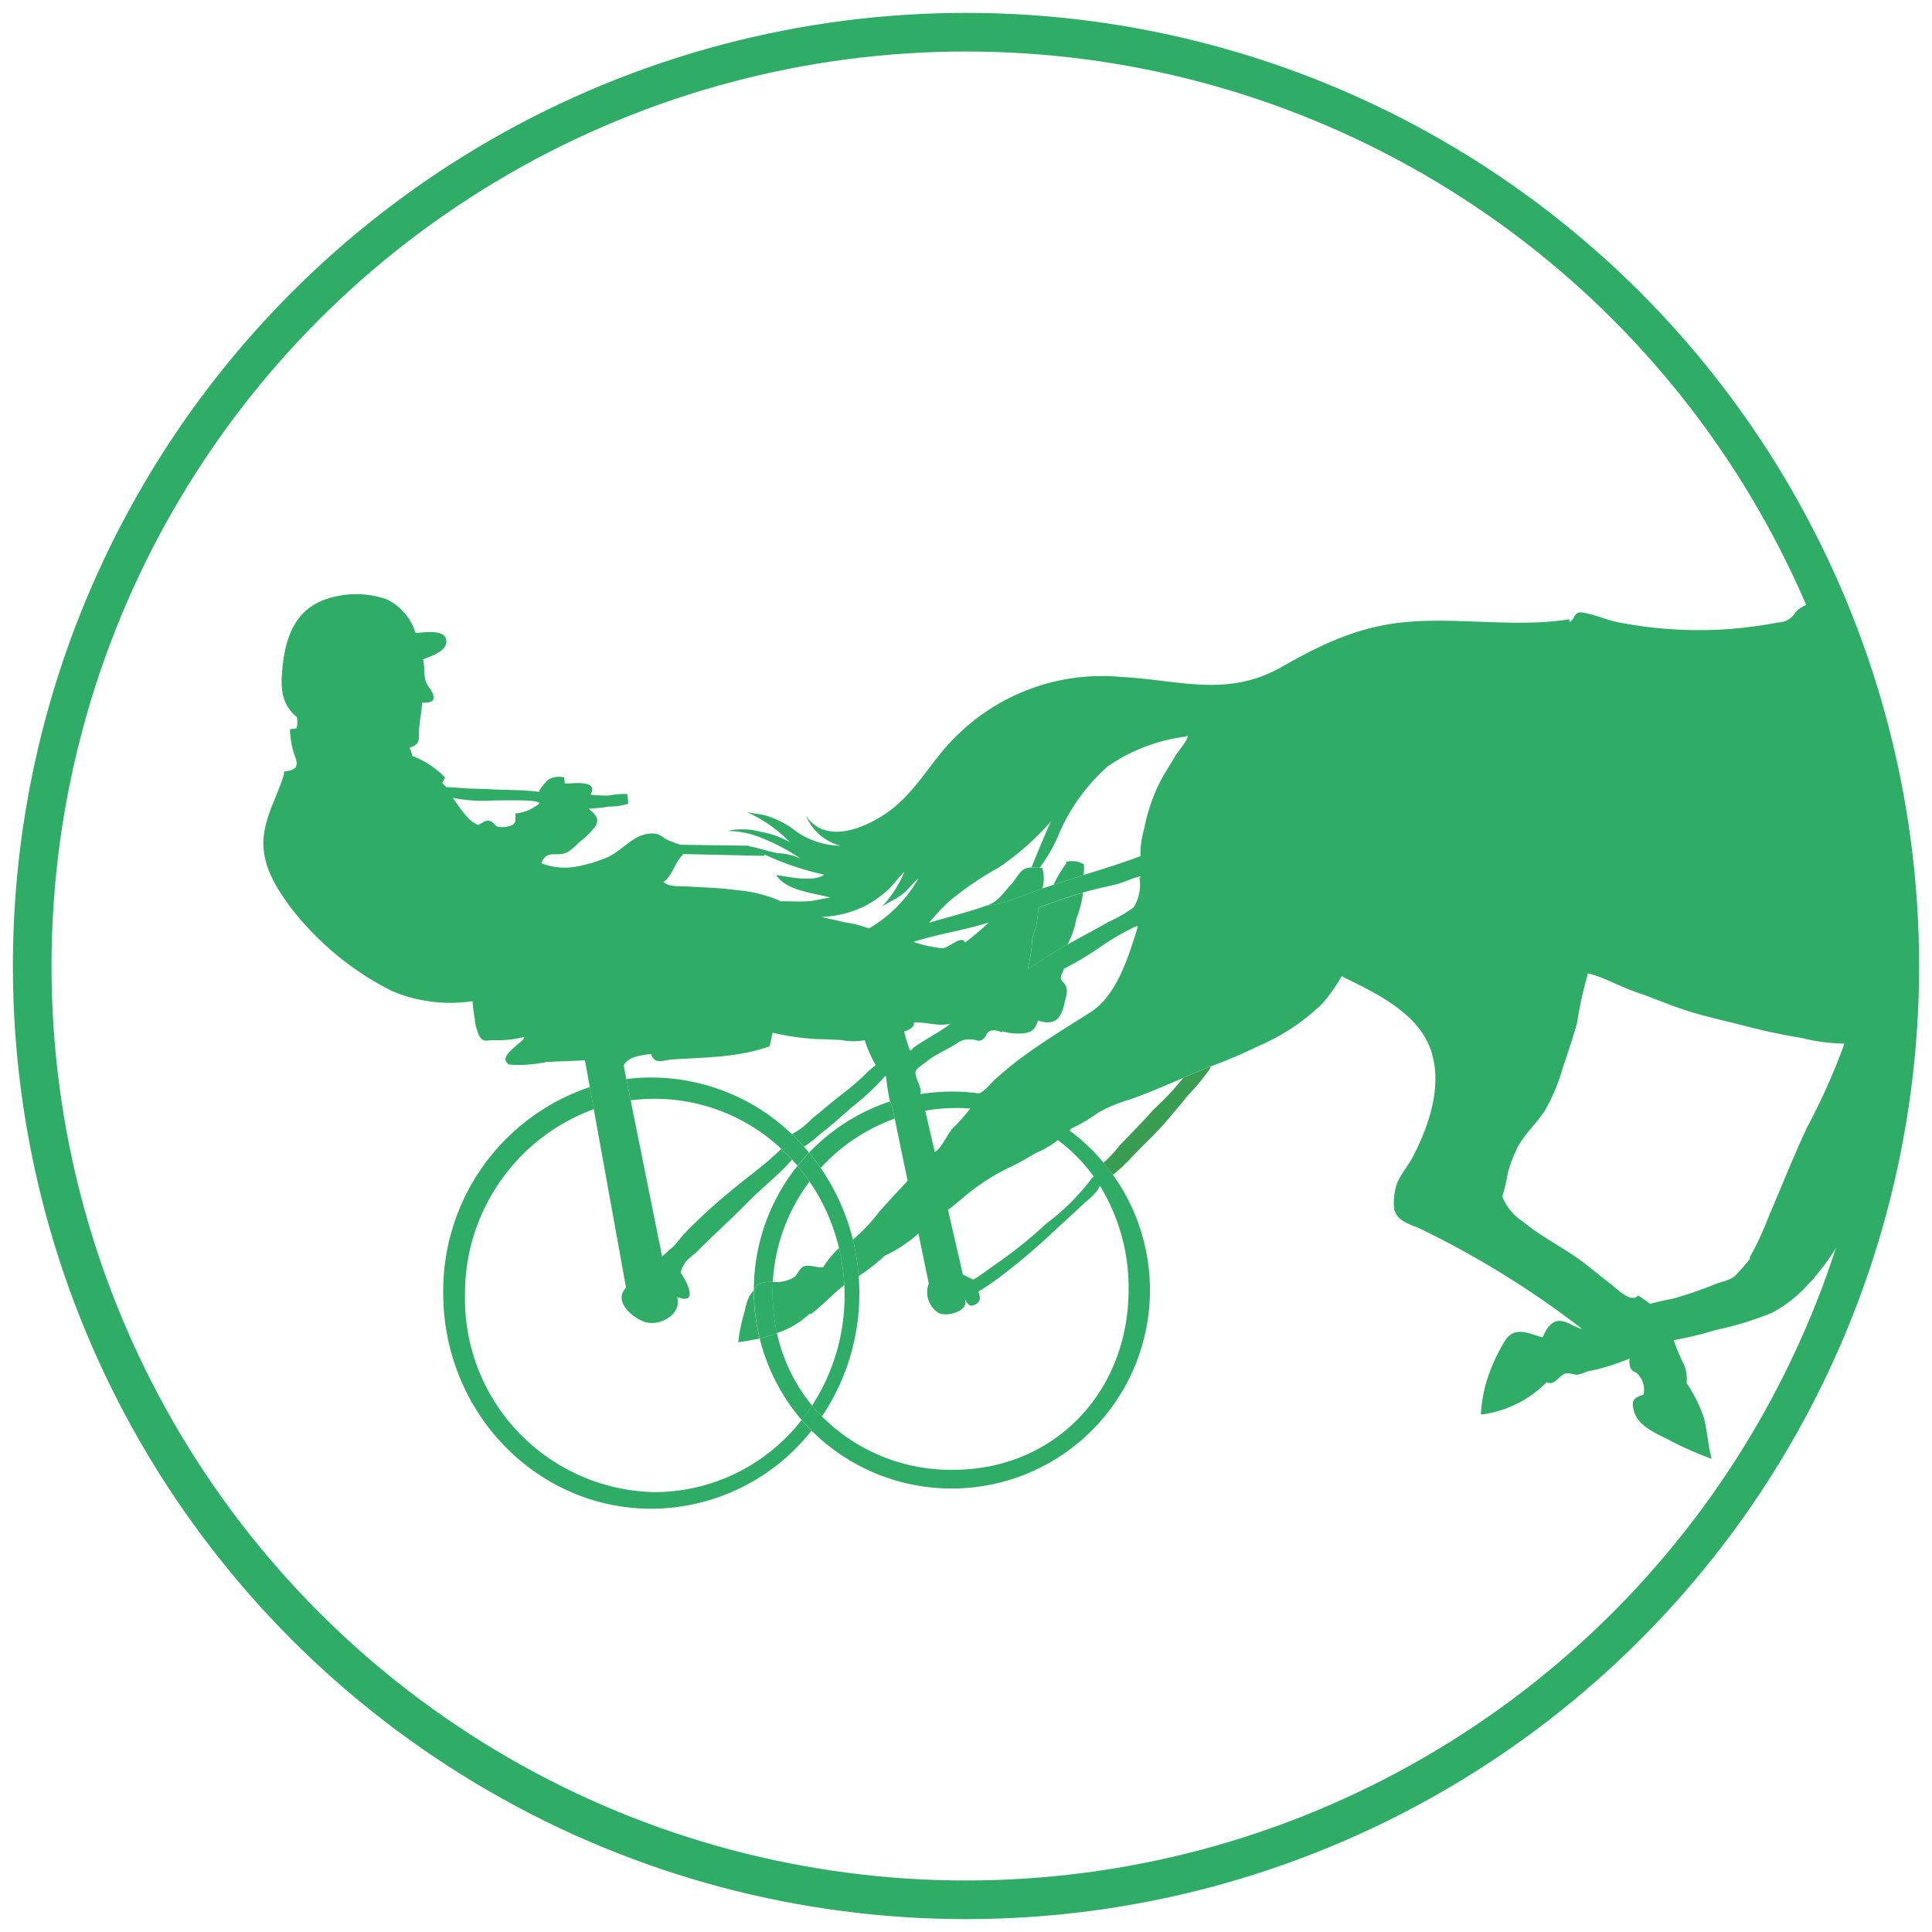<?xml version="1.0" encoding="UTF-8"?> <svg xmlns="http://www.w3.org/2000/svg" xmlns:xlink="http://www.w3.org/1999/xlink" width="150" height="150" viewBox="0 0 150 150"><defs><clipPath id="a"><rect width="150" height="150" transform="translate(1165 883)" fill="#fff"></rect></clipPath><clipPath id="b"><circle cx="69.444" cy="69.444" r="69.444" transform="translate(0 98.208) rotate(-45)" fill="none"></circle></clipPath></defs><g transform="translate(-1165 -883)" clip-path="url(#a)"><g transform="translate(-9 -4.158)"><g transform="translate(1174.806 887.787)"><g transform="translate(0.194 0.371)" fill="none" stroke="#2fac66" stroke-width="3"><circle cx="74" cy="74" r="74" stroke="none"></circle><circle cx="74" cy="74" r="72.5" fill="none"></circle></g></g><g transform="translate(1154.094 865.094)"><g transform="translate(0 0)" clip-path="url(#b)"><path d="M64,159.985a16.689,16.689,0,0,0-11.385,16c0,9.247,7.233,16.742,16.154,16.742a15.9,15.9,0,0,0,12.439-6.059c-.267-.267-.524-.545-.767-.831a14.508,14.508,0,0,1-11.4,5.6,15.009,15.009,0,0,1-14.734-15.269,15.243,15.243,0,0,1,10-14.465Z" transform="translate(1.702 -53.525)" fill="#2fac66"></path><path d="M94.75,162.86a15.785,15.785,0,0,0-10.918-4.4,15.468,15.468,0,0,0-1.932.12l.334,1.654A14.38,14.38,0,0,1,93.929,164q.439.407.845.846c.14.152.278.308.409.467.138-.172.28-.34.424-.506l.2-.228c.088-.1.178-.2.273-.291-.127-.157-.261-.31-.4-.461-.3-.338-.614-.661-.939-.969" transform="translate(-13.361 -52.738)" fill="#2fac66"></path><path d="M100.295,194.1a11.96,11.96,0,0,0-.5,2.4,16.759,16.759,0,0,0,1.655-.288,15.372,15.372,0,0,1-.452-3.726v-.019a4,4,0,0,0-.355.482,4.894,4.894,0,0,0-.351,1.155" transform="translate(-22.568 -70.23)" fill="#2fac66"></path><path d="M105.663,172.581a15.433,15.433,0,0,0-3.388,9.656c.131-.17.241-.33.221-.407l.145-.071a2.816,2.816,0,0,1,1.111-.17A14.236,14.236,0,0,1,106.6,173.8a14.882,14.882,0,0,0-.935-1.221" transform="translate(-23.841 -60.003)" fill="#2fac66"></path><path d="M102.5,191.37c.02.077-.09.236-.221.407v.019a15.4,15.4,0,0,0,.452,3.726,9.276,9.276,0,0,0,1.344-.416,14.564,14.564,0,0,1-.342-3.162c0-.274.008-.547.023-.816a2.806,2.806,0,0,0-1.111.17Z" transform="translate(-23.841 -69.544)" fill="#2fac66"></path><path d="M108.159,190.8l.054.071c.954-.7,1.738-1.6,2.626-2.274a15.729,15.729,0,0,0-.414-2.884,8.4,8.4,0,0,0-1.23,1.493c-.467.077-1.049-.235-1.5-.058-.34.134-.455.579-.7.8a2.5,2.5,0,0,1-1.706.39c-.016.269-.024.542-.024.816a14.565,14.565,0,0,0,.342,3.162.028.028,0,0,0,.013,0,6.569,6.569,0,0,0,2.535-1.514" transform="translate(-25.381 -66.76)" fill="#2fac66"></path><path d="M104.55,199.32a9.312,9.312,0,0,1-1.344.416,15.379,15.379,0,0,0,3.257,6.333c.067-.08.129-.162.191-.243l.278-.38q.177-.248.344-.5a13.375,13.375,0,0,1-2.727-5.622" transform="translate(-24.32 -73.757)" fill="#2fac66"></path><path d="M110.186,172.717a15.4,15.4,0,0,1,2.287,5.159,15.722,15.722,0,0,1,.414,2.884c.013.265.019.532.019.8a15.614,15.614,0,0,1-2.52,8.545c.239.295.5.579.762.853a17.059,17.059,0,0,0,2.906-9.578c0-.444-.017-.885-.05-1.32a17.45,17.45,0,0,0-.45-2.83,16.92,16.92,0,0,0-2.5-5.563q-.423-.618-.9-1.193c-.1.094-.186.192-.273.291l-.2.228c-.145.166-.287.334-.424.506a14.871,14.871,0,0,1,.935,1.221" transform="translate(-27.429 -58.918)" fill="#2fac66"></path><path d="M117.392,162.278a15.364,15.364,0,0,0-6.283,3.974q.481.575.9,1.193a14.31,14.31,0,0,1,5.744-3.832v0l-.164-.8-.172-.545-.03.009" transform="translate(-28.385 -54.699)" fill="#2fac66"></path><path d="M146.412,132.407a11.969,11.969,0,0,1-.364,2.473c.718-.493,1.439-.976,2.189-1.424.3-.177.6-.349.9-.515l0,0a6.824,6.824,0,0,0,.7-2.025,8.5,8.5,0,0,0,.514-2.018c-1.176.338-2.35.773-3.493,1.184a5.853,5.853,0,0,1-.448,2.326" transform="translate(-46.356 -37.534)" fill="#2fac66"></path><path d="M141.413,126.129c-.607.65-1.049,1.385-1.872,1.687l-.127.045a8.746,8.746,0,0,0,1.43-.264h0c.756-.253,1.523-.554,2.275-.831.228-.084.457-.169.685-.248l-.021-.058s.009,0,.017-.009a2.855,2.855,0,0,0-.026-1.523l-.209-.015a5.047,5.047,0,0,0-.631-.028,1.224,1.224,0,0,0-.609.148c-.34.216-.627.788-.913,1.1" transform="translate(-42.944 -35.469)" fill="#2fac66"></path><path d="M151.2,124.024a9.224,9.224,0,0,0-1,1.667c.781-.263,1.559-.508,2.333-.752a3.319,3.319,0,0,0,.015-.831,1.8,1.8,0,0,0-1.4-.186Z" transform="translate(-48.496 -34.936)" fill="#2fac66"></path><path d="M158.183,164.189c.151.176.293.355.433.538l.075.1.213.291a11.492,11.492,0,0,0,1.484-1.381c.95-1.008,2.005-1.96,2.905-3.047.455-.549.929-1.083,1.364-1.65a17.569,17.569,0,0,0,1.848-2.244l-.033-.082q-.349.136-.693.276l-.506.211c-.125.052-.252.108-.377.161-.177.078-.353.155-.53.235a20.945,20.945,0,0,1-2.294,2.445c-.851.963-1.762,1.891-2.635,2.791a10.357,10.357,0,0,1-1.255,1.353" transform="translate(-52.598 -51.844)" fill="#3a9e52"></path><path d="M45.308,70.533a3.314,3.314,0,0,1-1.863.793c-.036.487.1.717-.3.919a2.054,2.054,0,0,1-1.058.118c-.258-.082-.37-.437-.7-.472s-.547.183-.825.325c-.762-.207-1.529-1.5-2-2.111a11.8,11.8,0,0,0,3.36.2c.568.032,3.19-.1,3.377.215Zm11.121,3.941,6.317.145.05-.1a21.8,21.8,0,0,0,4.611,1.555c-.818.626-2.845.146-3.713.03.711,1.223,3.013,1.413,4.2,1.751-.582.067-1.135.246-1.768.285-.663.043-1.346,0-2.014,0l-.013.021a10.7,10.7,0,0,0-3.5-.885c-1.24-.177-2.475-.2-3.746-.282-.525-.033-1.544.058-1.928-.362l0-.013c.528-.155,1.034-1.744,1.512-2.07ZM74.071,89.726a12.08,12.08,0,0,1-.452-1.469c.34-.118.76-.263.769-.7.915-.06,1.9.332,2.8.09-.485.51-2.737,1.622-3.024,2.053Zm-3.192-9.469a7.851,7.851,0,0,0-1.818-.469c-.614-.151-1.241-.284-1.863-.431v0a8.2,8.2,0,0,0,3.528-.924A8.5,8.5,0,0,0,72.2,77.4c.571-.469.922-1.073,1.45-1.555a9.389,9.389,0,0,1-1.756,2.725c.5-.364,1.092-.577,1.586-.974.45-.362.821-.864,1.249-1.23a10.481,10.481,0,0,1-3.849,3.888m6.142,21.806.084-.019c.573-.421,1.094-.915,1.657-1.349a16.936,16.936,0,0,1,3.332-2.029c.6-.285,1.184-.653,1.762-.985a7,7,0,0,0,1.65-.952l.034-.047a12.74,12.74,0,0,1,2.8,2.843l-.11.077a17.668,17.668,0,0,1-3.582,3.574,34.7,34.7,0,0,1-3.67,2.974c-.649.439-1.385,1.028-2,1.374l-.015-.026c-.125,0-.608-.327-.782-.355-.168-.735-.642-2.8-1.165-5.081M74.349,81.3c1.912-.633,3.954-.9,5.843-1.516a21.059,21.059,0,0,1-1.85,1.57c-.226-.655-1.262.435-1.773.439a10.305,10.305,0,0,1-2.22-.493M75.258,94.4a14.353,14.353,0,0,1,2.434-.207q.536,0,1.06.039a14.326,14.326,0,0,1-1.413,1.585c-.407.5-.8,1.46-1.309,1.779l-.034.009c-.329-1.433-.6-2.619-.737-3.2M91.712,80.055l.041.091c-.713,2.287-1.6,5.286-3.671,6.613C86.1,88.022,84.056,89.25,82.2,90.689c-.5.388-.967.8-1.445,1.208-.355.3-.9,1.038-1.334,1.166a15.361,15.361,0,0,0-4.536.049l-.007-.043c.186-.394-.506-1.32-.357-1.723.11-.3.549-.519.788-.717.845-.7,1.691-.942,2.585-1.579a1.607,1.607,0,0,1,.952-.173c.357-.015.562.241.917-.041.306-.243.192-.577.685-.668a1.354,1.354,0,0,1,.747.155l.043-.084a4.482,4.482,0,0,0,1.574.162c.747-.08.967-.3,1.2-1,1.288.426,1.788-.127,2.053-1.318.137-.62.319-.986.043-1.49-.129-.235-.3-.192-.319-.53-.011-.194.194-.472.228-.676a25.723,25.723,0,0,0,2.892-1.737,18.442,18.442,0,0,1,2.8-1.6m.265-5.412c-1.456.545-2.929,1-4.415,1.464-.773.243-1.551.489-2.333.752-.283.1-.567.192-.851.293-.228.08-.457.164-.685.248-.752.278-1.519.579-2.275.831h0a8.745,8.745,0,0,1-1.43.264c-1.437.515-2.932.869-4.42,1.314a15.871,15.871,0,0,1,1.592-1.691,24.724,24.724,0,0,1,3.8-2.587A20.792,20.792,0,0,0,85,71.96c-.517,1.17-1.083,2.533-1.495,3.559a5.037,5.037,0,0,1,.631.028,12.14,12.14,0,0,0,1.545-2.731,14.7,14.7,0,0,1,3.775-5.169,13.766,13.766,0,0,1,6.087-2.3.2.2,0,0,0,.011-.071l.073.009c.047.344-.711,1.167-.932,1.542-.377.638-.776,1.245-1.131,1.9a13.611,13.611,0,0,0-1.305,3.78,7.007,7.007,0,0,0-.293,2.109Zm-.082,1.7a3.284,3.284,0,0,1-.465,2.287,10.717,10.717,0,0,1-1.952,1.124c-1.047.607-2.124,1.161-3.181,1.756h0q-.452.249-.9.515c-.749.448-1.471.93-2.189,1.424a11.97,11.97,0,0,0,.364-2.473,5.855,5.855,0,0,0,.448-2.326c1.144-.411,2.317-.846,3.493-1.185.144-.043.291-.084.436-.122.7-.187,1.391-.334,2.11-.5.633-.153,1.273-.519,1.909-.623v.051Zm54.7,12.85.007.073a49.635,49.635,0,0,1-2.854,6.391c-1.057,2.246-1.958,4.536-2.938,6.808a23.921,23.921,0,0,1-1.531,3.313l0,.144a13.959,13.959,0,0,1-1,1.148c-.377.5-1.066.556-1.652.791a30.707,30.707,0,0,1-3.337,1.146,17.823,17.823,0,0,0-1.748.4c-.326-.241-.75-.542-.929-.655-.558.643-1.62-.508-2.162-.913-.732-.547-1.426-1.152-2.161-1.7-1.488-1.111-3.183-1.921-4.627-3.123a4.142,4.142,0,0,1-1.6-1.949,12.954,12.954,0,0,0,.416-1.768,10.41,10.41,0,0,1,.81-2.12c.56-1.03,1.473-1.828,2.109-2.828a14.184,14.184,0,0,0,1.327-3.168c.4-1.187.8-2.371,1.141-3.576a30.4,30.4,0,0,1,.853-3.864c1.221.3,2.419,1,3.621,1.416,1.218.422,2.427.928,3.649,1.348,1.559.536,3.179.874,4.777,1.283a45.236,45.236,0,0,0,4.506.963,14.69,14.69,0,0,0,3.33.446M174.45,37.783a4.224,4.224,0,0,1,.479.078,4.009,4.009,0,0,1-.479-.078M184.229,54.4l0-.032c.8-.65,1.072-2.507,1.613-3.524.573.248,1.056.536,1.62.793a9.326,9.326,0,0,0,3.407.719,10.015,10.015,0,0,1,1.87.07,3.249,3.249,0,0,1,1.12.847Zm-2.014-20.337a5.656,5.656,0,0,0-4.2.888,3.768,3.768,0,0,1,1.435.209c-1.9,1.9-5.643,1.344-7.943,2.324,1.218-.435,1.926.073,2.942.3a10.706,10.706,0,0,0-4.187.724c.989-.009,1.93.364,2.951.321-1.142.114-2.37,1.189-3.578,1.454-1.062.231-3.418.7-4.424.151.741.635,4.215,1.293,4.924.765h.095c.071-.009.135-.071.2-.093-1.615,2.518-7.608-.584-8.495,2.645.381-.922,1.749-.993,2.684-.81-.377,1.217-1.557,1.615-2.757,1.746a14.724,14.724,0,0,1-1.506.065c1.09.142,2.281.547,3.373.1-2.264,1.551-4.958.1-6.539,2.878.7-.8,2.518-1.574,3.525-1.032-1.305,0-1.506,1.129-1.908,2.09-.515,1.232-1.279,1.128-2.137,1.865a5.656,5.656,0,0,0,2.587-.472c-.252.468-1.12,1.932-1.8,1.958v.009c.11.034-.513.541-.732.629-.354.142-.761.112-1.129.252.107.123.073.284.125.4a13.179,13.179,0,0,1-3.5.487c-.051-.693.129-.808-.539-.831-.53-.021-1.023.093-1.542.08.021,1.1-.476,1.047-1.411,1.206-.759.127-1.568.233-2.32.426.024-.144-.043-.338-.026-.484a4,4,0,0,0-2.059.217c.023.187-.075.31-.1.478a2.136,2.136,0,0,0-1.393.687,1.566,1.566,0,0,1-1.34.8,35.417,35.417,0,0,1-3.948.521,32.727,32.727,0,0,1-8.492-.535c-.728-.142-1.411-.437-2.128-.615-.265-.065-.749-.229-1.01-.108-.288.137-.3.547-.629.7l-.03-.211c-4.044.653-8.361-.133-12.471.2-3.76.3-6.649,1.68-9.867,3.509-4.2,2.389-7.911,1.013-12.413.771A16.04,16.04,0,0,0,77.97,65.032c-2.012,1.8-3.231,4.394-5.387,6.018-1.8,1.355-5.057,2.8-6.591.433a3.974,3.974,0,0,0,2.692,2.348A6.154,6.154,0,0,1,64.9,72.464a7.539,7.539,0,0,0-1.867-.932c-.5-.169-1.114-.186-1.624-.315a10.7,10.7,0,0,1,3.321,2.328,6.933,6.933,0,0,0-2.259-.795,5.312,5.312,0,0,0-2.57-.068,7.18,7.18,0,0,1,2.843.622,15.3,15.3,0,0,1,2.845,1.536,4.464,4.464,0,0,0-1.764-.433c-.735-.117-1.584-.433-2.218-.53v-.05l-5.323-.071,0,.006a9.862,9.862,0,0,1-1.075-.4c-.407-.218-.536-.446-1.012-.476-1.626-.1-2.417,1.433-3.856,1.937a10.933,10.933,0,0,1-2.363.657,4.969,4.969,0,0,1-2.533-.292c.376-.9.836-.634,1.578-.715.584-.063,1.03-.609,1.448-.978a5.7,5.7,0,0,0,1.2-1.21c.342-.659-.129-.915-.534-1.336a12.835,12.835,0,0,0,1.554-.157,5.369,5.369,0,0,0,1.5-.211,4.955,4.955,0,0,0-.071-.766,6.5,6.5,0,0,0-1.441.117,10,10,0,0,1-1.413-.069c.706-1.2-1.5-.846-2.008-.857.026-.144-.043-.336-.022-.482a1.748,1.748,0,0,0-1.217.155,4.247,4.247,0,0,0-.711.84l-.019.131c-1.2-.17-2.576-.134-3.782-.206-.644-.039-1.312-.033-1.939-.071-.4-.026-1.062-.088-1.49-.088l-.334-.347a1.957,1.957,0,0,0,.231-.405,6.97,6.97,0,0,0-2.561-1.682,1.651,1.651,0,0,0-.2-.636c.853-.248.7-.558.749-1.443.044-.687.2-1.361.235-2.063,1.07.077,1.1-.392.519-1.2-.515-.717-.256-1.34-.45-2.149.644-.256,1.811-.614,1.811-1.379,0-1.019-1.7-.7-2.393-.672a4.3,4.3,0,0,0-2.221-2.6,7.1,7.1,0,0,0-3.9-.248c-2.992.6-3.948,2.8-4.217,5.592-.149,1.51-.1,2.793,1.137,3.8.019.26.058.719-.058.777l.071.074c-.006,0-.4.066-.564.082A6.779,6.779,0,0,0,26.4,67.1c.211.763-.222.879-.939.974l.019.151c-.478,1.7-1.482,3.286-1.6,5.079-.129,1.975.918,3.7,2.047,5.24a22.925,22.925,0,0,0,7.924,6.565,11.6,11.6,0,0,0,6.263.788,10.057,10.057,0,0,0,.194,1.482l-.024.006a4.322,4.322,0,0,0,.34,1.189c.278.476.438.4.974.351a8.458,8.458,0,0,0,2.477-.239l.063.022c-.166.465-2.186,1.477-1.2,2.1.015.006.033.013.048.017a10.33,10.33,0,0,0,2.85-.2c1-.061,2.012-.078,3-.138l.374,2.074.31,1.715,2.509,13.878c-1.1,1.085.694,2.532,1.689,2.707,1.1.191,2.636-.7,2.283-1.988,1.675.642.767-1.184.275-1.878v-.071a2.456,2.456,0,0,1,.424-.833c.27-.3.547-.465.829-.746,1.282-1.273,2.651-2.515,3.922-3.81,1.111-1.133,2.4-2.111,3.44-3.3l.028-.024c-.27-.293-.552-.575-.845-.846l-.039.041-.037.037c-1.158,1.148-2.647,2.184-3.915,3.256a41.044,41.044,0,0,0-3.535,3.259c-.3.321-.558.7-.864,1.006a10.2,10.2,0,0,0-.853.773L52.388,93.6l-.334-1.654L51.843,90.9c.377-.732,1.362-.8,2.131-.9.256.864.947.467,1.665.422,2.494-.162,5.135-.148,7.526-1.018.1-.345.164-.692.241-1.058a19.3,19.3,0,0,0,3.5.5c.629,0,1.236.045,1.872.071a4.5,4.5,0,0,0,1.779.007,10.089,10.089,0,0,0,.818,1.88l.037.058a8.87,8.87,0,0,0-1.058.963c-.446.381-.875.778-1.346,1.133-.868.66-1.723,1.394-2.568,2.09A6.219,6.219,0,0,1,64.9,96.226c.325.308.64.631.939.969A8.143,8.143,0,0,0,67,96.3c.863-.676,1.7-1.394,2.509-2.134a17.933,17.933,0,0,0,2.63-2.451l.08.058a17.207,17.207,0,0,0,.287,1.868l.013.039.031-.009.172.545.164.8v0c.209,1.006.59,2.847,1,4.823h0a4.589,4.589,0,0,1-.476.517c-.2.226-.411.441-.614.663-.379.414-.754.836-1.133,1.258a13.569,13.569,0,0,1-2.025,2.132,17.388,17.388,0,0,1,.45,2.83,14.5,14.5,0,0,0,2.025-1.574,10.973,10.973,0,0,0,2.617-1.727l.793,3.847.017.011a1.913,1.913,0,0,0,.761,2.316c.609.319,2.41-.135,2.018-1.08.276.39.347.668.838.405.414-.222.392-.569.244-.935v-.071a20.6,20.6,0,0,0,1.978-1.363,50.861,50.861,0,0,0,3.948-3.378c.655-.618,1.337-1.217,1.992-1.846.455-.432,1.262-1.005,1.489-1.6l.014-.009a15.1,15.1,0,0,1,2.223,8.064c0,7.907-5.729,13.983-13.621,13.983a14.108,14.108,0,0,1-10.19-4.146c-.268-.273-.524-.558-.763-.853-.112.17-.226.338-.344.5l-.278.38c-.062.082-.125.164-.191.243.243.286.5.564.767.831a15.4,15.4,0,0,0,23.4-19.866l-.213-.29-.075-.1c-.14-.183-.282-.362-.433-.539a15.178,15.178,0,0,0-2.634-2.494l.116-.158a12.411,12.411,0,0,0,2.1-1.236,11.577,11.577,0,0,1,2.469-1.025c1.4-.5,2.774-1.081,4.133-1.676.177-.08.354-.157.53-.235.125-.054.252-.11.377-.161l.506-.211c.23-.093.461-.186.693-.276a37.729,37.729,0,0,0,3.745-1.594,16.151,16.151,0,0,0,4.984-3.328,14.313,14.313,0,0,0,1.473-2.094l.239.134c2.46,1.2,5.557,2.7,6.6,5.4,1.065,2.765-.024,6.029-1.343,8.533-.354.67-.873,1.258-1.176,1.954a4.447,4.447,0,0,0-.229,2.208l.029,0c.243.82,1.238,1.055,1.951,1.372a71.9,71.9,0,0,1,12.585,7.788c-.62-.129-1.2-.663-1.835-.618s-1,.758-1.232,1.282c-1.118-.319-2.2-.922-2.94.295a13.507,13.507,0,0,0-1.507,3.468,11.159,11.159,0,0,0-.338,2.2l.138.011a8.719,8.719,0,0,0,4.969-2.5c.6.312.954-.507,1.42-.66.323-.106.693.1,1.01.077a3.6,3.6,0,0,0,.715-.254,15.5,15.5,0,0,0,3.289-1.006,1.557,1.557,0,0,0,.065.706c.152.338.327.282.573.5a1.768,1.768,0,0,1,.439,1.616c-.838.233-.965.5-.707,1.357.312,1.034,1.606,1.6,2.518,2.063a27.461,27.461,0,0,0,3.485,1.553c-.282-1.03-.332-2.18-.616-3.244a11.51,11.51,0,0,0-1.334-2.649,2.762,2.762,0,0,0-.252-1.54,13.473,13.473,0,0,1-.713-1.691l-.013-.092a27,27,0,0,0,3.172-.769,26.3,26.3,0,0,0,4.418-1.344,10.326,10.326,0,0,0,2.934-2.331l0,0c.134-.136.267-.274.405-.414l-.022-.021a17.9,17.9,0,0,0,1.9-2.647c1.738-2.5,4.155-4.411,6.158-6.679,1.932-2.193,4.48-4.288,5.789-6.964l.024.011c2.606.312,4.814,1.482,7.436.51,1.064-.394,1.927-.924,3.06-.668a20.748,20.748,0,0,1,3.123,1.1c1.975.805,3.948,1.671,5.869,2.587,2.307,1.1,4.515,2.386,6.8,3.526,1.368.681,2.652,1.507,4.02,2.184a2.456,2.456,0,0,0,1.652.185c.744.478,1.359,1.126,2.063,1.62.762.536,2.057,1.82,3.011,1.794-.134.169-.138.451-.267.627,1.326.851,2.6,1.887,3.888,2.748.726.483,1.488.954,2.173,1.469.779.586.885.61,1.82.293-1.137,1.975.478,1.467,1.753,2.08-1.467,1.887,1.716,2.423,3.013,2.529a11.223,11.223,0,0,0,5.391-.961c-.727-1.058-2.324-1.766-3.4-2.444-.61-.384-1.372-.67-1.945-1.116-.64-.5-.535-1.372-.892-1.693h-.108a17.88,17.88,0,0,1-2.636-1.939c-1.09-.762-2.169-1.585-3.3-2.272-.455-.276-.9-.567-1.346-.84a3.089,3.089,0,0,0-1.084-.312,9.331,9.331,0,0,1-2.309-1.346c-.747-.534-1.454-1.066-2.221-1.573l.08-.118c-.964-1.17-1.329-3.169-2.541-4.067-1.326-.98-2.957-1.536-4.37-2.421-2.533-1.588-5.256-2.843-7.588-4.732a10.23,10.23,0,0,1-1.559-1.57c-.374-.463-1.12-1.889-1.495-1.964l-.1-.338a.623.623,0,0,0-.071-1.167c.478-.452,1.152-.89,1.385-1.48a9.266,9.266,0,0,0,.194-2.563c.088-1.564.715-3.7.253-5.23a4.31,4.31,0,0,0,.909-.118c.764-1.488-.7-2.055-1.906-1.724a20.431,20.431,0,0,0,2.571-5.473l-.052-.03c.306-.562.539-1.249.778-1.758.709-1.521,1.329-3.037,1.947-4.562.3-.724.549-1.487.823-2.178.026-.065.052-.129.083-.194.148-.357.329-.732.474-1.107a4.2,4.2,0,0,0,.256-.905l0-.047,10.334-1.148.009.082a.413.413,0,0,0,.019.06,1.831,1.831,0,0,0,.4.681,1.605,1.605,0,0,0,2.061.377c-.045.935-.392,2.43,1.159,2.1a9.66,9.66,0,0,0,.021-1.273c.625.66.778,1.773,1.586,2.24a3.419,3.419,0,0,0,3.129-.108,1.5,1.5,0,0,0-.368-1.381c.357-.338.637-.758,1.049-.777.351-.017.814.805,1.113-.082,0,0,0,0,0,0a.008.008,0,0,0,.006,0s0,0,0-.007,0,.007,0,.007l0,0c1.026.739,1.842.086,1.734-1.12-.043-.487-.345-.894-.291-1.408.056-.547.416-.769.605-1.236.409-1.012-.191-1.561-.879-2.24-1.284-1.271-2.847-2.484-3.717-4.1a1.11,1.11,0,0,0-.3-.019l-.007,0a.742.742,0,0,0-.105-1.223c-.511-.371-.586-.13-1.152.135-.685-.726-1.357-1.454-2.044-2.163-1.277-1.318-2.624-2.617-3.877-3.985-.677-.737-2.548-3.595-3.476-3.422.818-.424-.317-1.253-.754-1.519-1.217,1.193-2.669-.943-3.479-1.885a28.294,28.294,0,0,0-3.8-3.071,12.953,12.953,0,0,0,.581,1.878c-.01.05-.019.069-.028.069l-.073.122a8.926,8.926,0,0,0-2.395-.937c-.564-.147-2.09-.743-2.193.1-.064.517,1.184,1.938,1.5,2.4a3.574,3.574,0,0,0,2.065,1.525" transform="translate(16.484 13.896)" fill="#2fac66"></path></g></g></g></g></svg> 